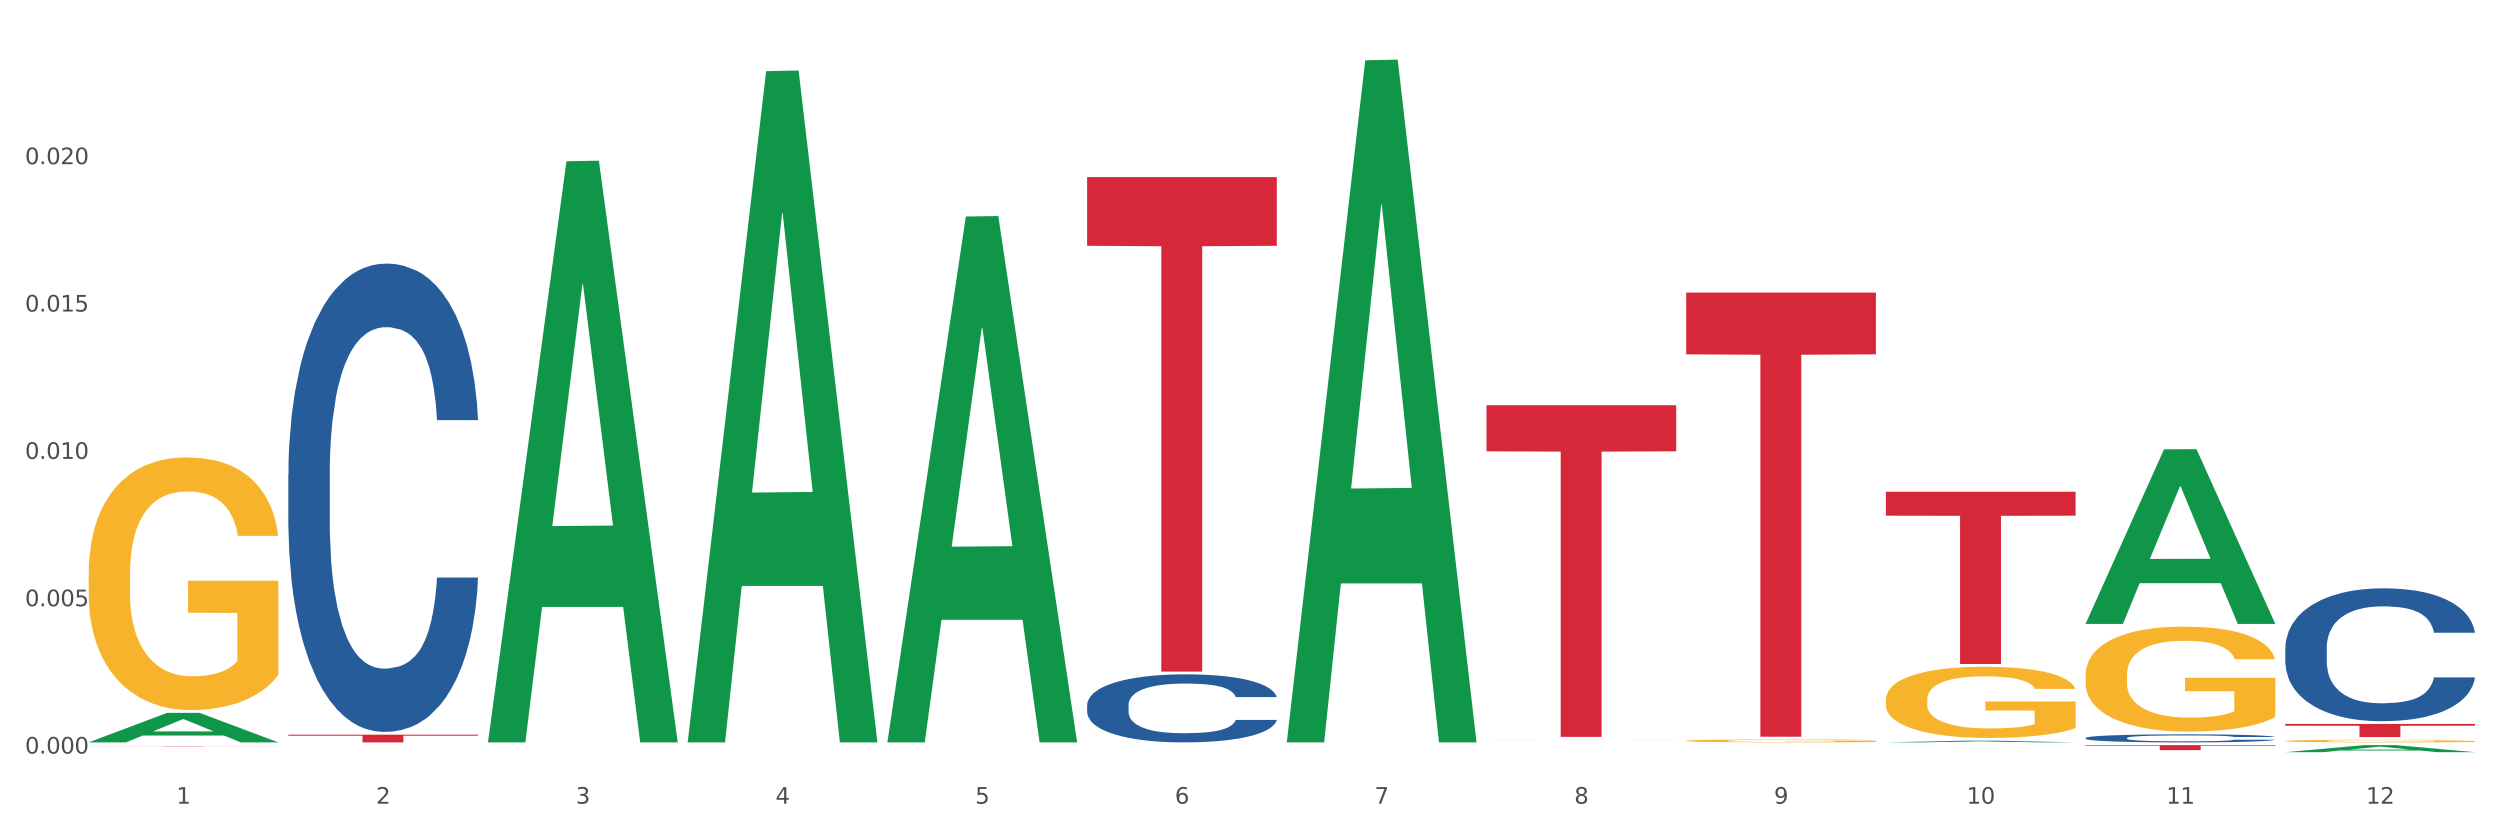 <?xml version="1.0" encoding="utf-8" standalone="no"?>
<!DOCTYPE svg PUBLIC "-//W3C//DTD SVG 1.1//EN"
  "http://www.w3.org/Graphics/SVG/1.1/DTD/svg11.dtd">
<svg xmlns:xlink="http://www.w3.org/1999/xlink" width="1080pt" height="360pt" viewBox="0 0 1080 360" xmlns="http://www.w3.org/2000/svg" version="1.1">
 <rect x="0" y="0" width="1080" height="360" fill="#333333" stroke="none"/>
 <defs>
  <style type="text/css">*{stroke-linejoin: round; stroke-linecap: butt}</style>
 </defs>
 <g id="figure_1">
  <g id="patch_1">
   <path d="M 0 360 
L 1080 360 
L 1080 0 
L 0 0 
z
" style="fill: #ffffff; stroke: #ffffff; stroke-linejoin: miter"/>
  </g>
  <g id="axes_1">
   <g id="matplotlib.axis_1">
    <g id="xtick_1">
     <g id="text_1">
      <!-- 1 -->
      <g style="fill: #4d4d4d" transform="translate(76.207 347.204) scale(0.096 -0.096)">
       <defs>
        <path id="DejaVuSans-31" d="M 794 531 
L 1825 531 
L 1825 4091 
L 703 3866 
L 703 4441 
L 1819 4666 
L 2450 4666 
L 2450 531 
L 3481 531 
L 3481 0 
L 794 0 
L 794 531 
z
" transform="scale(0.016)"/>
       </defs>
       <use xlink:href="#DejaVuSans-31"/>
      </g>
     </g>
    </g>
    <g id="xtick_2">
     <g id="text_2">
      <!-- 2 -->
      <g style="fill: #4d4d4d" transform="translate(162.476 347.204) scale(0.096 -0.096)">
       <defs>
        <path id="DejaVuSans-32" d="M 1228 531 
L 3431 531 
L 3431 0 
L 469 0 
L 469 531 
Q 828 903 1448 1529 
Q 2069 2156 2228 2338 
Q 2531 2678 2651 2914 
Q 2772 3150 2772 3378 
Q 2772 3750 2511 3984 
Q 2250 4219 1831 4219 
Q 1534 4219 1204 4116 
Q 875 4013 500 3803 
L 500 4441 
Q 881 4594 1212 4672 
Q 1544 4750 1819 4750 
Q 2544 4750 2975 4387 
Q 3406 4025 3406 3419 
Q 3406 3131 3298 2873 
Q 3191 2616 2906 2266 
Q 2828 2175 2409 1742 
Q 1991 1309 1228 531 
z
" transform="scale(0.016)"/>
       </defs>
       <use xlink:href="#DejaVuSans-32"/>
      </g>
     </g>
    </g>
    <g id="xtick_3">
     <g id="text_3">
      <!-- 3 -->
      <g style="fill: #4d4d4d" transform="translate(248.745 347.204) scale(0.096 -0.096)">
       <defs>
        <path id="DejaVuSans-33" d="M 2597 2516 
Q 3050 2419 3304 2112 
Q 3559 1806 3559 1356 
Q 3559 666 3084 287 
Q 2609 -91 1734 -91 
Q 1441 -91 1130 -33 
Q 819 25 488 141 
L 488 750 
Q 750 597 1062 519 
Q 1375 441 1716 441 
Q 2309 441 2620 675 
Q 2931 909 2931 1356 
Q 2931 1769 2642 2001 
Q 2353 2234 1838 2234 
L 1294 2234 
L 1294 2753 
L 1863 2753 
Q 2328 2753 2575 2939 
Q 2822 3125 2822 3475 
Q 2822 3834 2567 4026 
Q 2313 4219 1838 4219 
Q 1578 4219 1281 4162 
Q 984 4106 628 3988 
L 628 4550 
Q 988 4650 1302 4700 
Q 1616 4750 1894 4750 
Q 2613 4750 3031 4423 
Q 3450 4097 3450 3541 
Q 3450 3153 3228 2886 
Q 3006 2619 2597 2516 
z
" transform="scale(0.016)"/>
       </defs>
       <use xlink:href="#DejaVuSans-33"/>
      </g>
     </g>
    </g>
    <g id="xtick_4">
     <g id="text_4">
      <!-- 4 -->
      <g style="fill: #4d4d4d" transform="translate(335.014 347.204) scale(0.096 -0.096)">
       <defs>
        <path id="DejaVuSans-34" d="M 2419 4116 
L 825 1625 
L 2419 1625 
L 2419 4116 
z
M 2253 4666 
L 3047 4666 
L 3047 1625 
L 3713 1625 
L 3713 1100 
L 3047 1100 
L 3047 0 
L 2419 0 
L 2419 1100 
L 313 1100 
L 313 1709 
L 2253 4666 
z
" transform="scale(0.016)"/>
       </defs>
       <use xlink:href="#DejaVuSans-34"/>
      </g>
     </g>
    </g>
    <g id="xtick_5">
     <g id="text_5">
      <!-- 5 -->
      <g style="fill: #4d4d4d" transform="translate(421.284 347.204) scale(0.096 -0.096)">
       <defs>
        <path id="DejaVuSans-35" d="M 691 4666 
L 3169 4666 
L 3169 4134 
L 1269 4134 
L 1269 2991 
Q 1406 3038 1543 3061 
Q 1681 3084 1819 3084 
Q 2600 3084 3056 2656 
Q 3513 2228 3513 1497 
Q 3513 744 3044 326 
Q 2575 -91 1722 -91 
Q 1428 -91 1123 -41 
Q 819 9 494 109 
L 494 744 
Q 775 591 1075 516 
Q 1375 441 1709 441 
Q 2250 441 2565 725 
Q 2881 1009 2881 1497 
Q 2881 1984 2565 2268 
Q 2250 2553 1709 2553 
Q 1456 2553 1204 2497 
Q 953 2441 691 2322 
L 691 4666 
z
" transform="scale(0.016)"/>
       </defs>
       <use xlink:href="#DejaVuSans-35"/>
      </g>
     </g>
    </g>
    <g id="xtick_6">
     <g id="text_6">
      <!-- 6 -->
      <g style="fill: #4d4d4d" transform="translate(507.553 347.204) scale(0.096 -0.096)">
       <defs>
        <path id="DejaVuSans-36" d="M 2113 2584 
Q 1688 2584 1439 2293 
Q 1191 2003 1191 1497 
Q 1191 994 1439 701 
Q 1688 409 2113 409 
Q 2538 409 2786 701 
Q 3034 994 3034 1497 
Q 3034 2003 2786 2293 
Q 2538 2584 2113 2584 
z
M 3366 4563 
L 3366 3988 
Q 3128 4100 2886 4159 
Q 2644 4219 2406 4219 
Q 1781 4219 1451 3797 
Q 1122 3375 1075 2522 
Q 1259 2794 1537 2939 
Q 1816 3084 2150 3084 
Q 2853 3084 3261 2657 
Q 3669 2231 3669 1497 
Q 3669 778 3244 343 
Q 2819 -91 2113 -91 
Q 1303 -91 875 529 
Q 447 1150 447 2328 
Q 447 3434 972 4092 
Q 1497 4750 2381 4750 
Q 2619 4750 2861 4703 
Q 3103 4656 3366 4563 
z
" transform="scale(0.016)"/>
       </defs>
       <use xlink:href="#DejaVuSans-36"/>
      </g>
     </g>
    </g>
    <g id="xtick_7">
     <g id="text_7">
      <!-- 7 -->
      <g style="fill: #4d4d4d" transform="translate(593.822 347.204) scale(0.096 -0.096)">
       <defs>
        <path id="DejaVuSans-37" d="M 525 4666 
L 3525 4666 
L 3525 4397 
L 1831 0 
L 1172 0 
L 2766 4134 
L 525 4134 
L 525 4666 
z
" transform="scale(0.016)"/>
       </defs>
       <use xlink:href="#DejaVuSans-37"/>
      </g>
     </g>
    </g>
    <g id="xtick_8">
     <g id="text_8">
      <!-- 8 -->
      <g style="fill: #4d4d4d" transform="translate(680.091 347.204) scale(0.096 -0.096)">
       <defs>
        <path id="DejaVuSans-38" d="M 2034 2216 
Q 1584 2216 1326 1975 
Q 1069 1734 1069 1313 
Q 1069 891 1326 650 
Q 1584 409 2034 409 
Q 2484 409 2743 651 
Q 3003 894 3003 1313 
Q 3003 1734 2745 1975 
Q 2488 2216 2034 2216 
z
M 1403 2484 
Q 997 2584 770 2862 
Q 544 3141 544 3541 
Q 544 4100 942 4425 
Q 1341 4750 2034 4750 
Q 2731 4750 3128 4425 
Q 3525 4100 3525 3541 
Q 3525 3141 3298 2862 
Q 3072 2584 2669 2484 
Q 3125 2378 3379 2068 
Q 3634 1759 3634 1313 
Q 3634 634 3220 271 
Q 2806 -91 2034 -91 
Q 1263 -91 848 271 
Q 434 634 434 1313 
Q 434 1759 690 2068 
Q 947 2378 1403 2484 
z
M 1172 3481 
Q 1172 3119 1398 2916 
Q 1625 2713 2034 2713 
Q 2441 2713 2670 2916 
Q 2900 3119 2900 3481 
Q 2900 3844 2670 4047 
Q 2441 4250 2034 4250 
Q 1625 4250 1398 4047 
Q 1172 3844 1172 3481 
z
" transform="scale(0.016)"/>
       </defs>
       <use xlink:href="#DejaVuSans-38"/>
      </g>
     </g>
    </g>
    <g id="xtick_9">
     <g id="text_9">
      <!-- 9 -->
      <g style="fill: #4d4d4d" transform="translate(766.361 347.204) scale(0.096 -0.096)">
       <defs>
        <path id="DejaVuSans-39" d="M 703 97 
L 703 672 
Q 941 559 1184 500 
Q 1428 441 1663 441 
Q 2288 441 2617 861 
Q 2947 1281 2994 2138 
Q 2813 1869 2534 1725 
Q 2256 1581 1919 1581 
Q 1219 1581 811 2004 
Q 403 2428 403 3163 
Q 403 3881 828 4315 
Q 1253 4750 1959 4750 
Q 2769 4750 3195 4129 
Q 3622 3509 3622 2328 
Q 3622 1225 3098 567 
Q 2575 -91 1691 -91 
Q 1453 -91 1209 -44 
Q 966 3 703 97 
z
M 1959 2075 
Q 2384 2075 2632 2365 
Q 2881 2656 2881 3163 
Q 2881 3666 2632 3958 
Q 2384 4250 1959 4250 
Q 1534 4250 1286 3958 
Q 1038 3666 1038 3163 
Q 1038 2656 1286 2365 
Q 1534 2075 1959 2075 
z
" transform="scale(0.016)"/>
       </defs>
       <use xlink:href="#DejaVuSans-39"/>
      </g>
     </g>
    </g>
    <g id="xtick_10">
     <g id="text_10">
      <!-- 10 -->
      <g style="fill: #4d4d4d" transform="translate(849.576 347.204) scale(0.096 -0.096)">
       <defs>
        <path id="DejaVuSans-30" d="M 2034 4250 
Q 1547 4250 1301 3770 
Q 1056 3291 1056 2328 
Q 1056 1369 1301 889 
Q 1547 409 2034 409 
Q 2525 409 2770 889 
Q 3016 1369 3016 2328 
Q 3016 3291 2770 3770 
Q 2525 4250 2034 4250 
z
M 2034 4750 
Q 2819 4750 3233 4129 
Q 3647 3509 3647 2328 
Q 3647 1150 3233 529 
Q 2819 -91 2034 -91 
Q 1250 -91 836 529 
Q 422 1150 422 2328 
Q 422 3509 836 4129 
Q 1250 4750 2034 4750 
z
" transform="scale(0.016)"/>
       </defs>
       <use xlink:href="#DejaVuSans-31"/>
       <use xlink:href="#DejaVuSans-30" transform="translate(63.623 0)"/>
      </g>
     </g>
    </g>
    <g id="xtick_11">
     <g id="text_11">
      <!-- 11 -->
      <g style="fill: #4d4d4d" transform="translate(935.845 347.204) scale(0.096 -0.096)">
       <use xlink:href="#DejaVuSans-31"/>
       <use xlink:href="#DejaVuSans-31" transform="translate(63.623 0)"/>
      </g>
     </g>
    </g>
    <g id="xtick_12">
     <g id="text_12">
      <!-- 12 -->
      <g style="fill: #4d4d4d" transform="translate(1022.114 347.204) scale(0.096 -0.096)">
       <use xlink:href="#DejaVuSans-31"/>
       <use xlink:href="#DejaVuSans-32" transform="translate(63.623 0)"/>
      </g>
     </g>
    </g>
    <g id="xtick_13"/>
    <g id="xtick_14"/>
    <g id="xtick_15"/>
    <g id="xtick_16"/>
    <g id="xtick_17"/>
    <g id="xtick_18"/>
    <g id="xtick_19"/>
    <g id="xtick_20"/>
    <g id="xtick_21"/>
    <g id="xtick_22"/>
    <g id="xtick_23"/>
   </g>
   <g id="matplotlib.axis_2">
    <g id="ytick_1">
     <g id="text_13">
      <!-- 0.000 -->
      <g style="fill: #4d4d4d" transform="translate(10.8 325.545) scale(0.096 -0.096)">
       <defs>
        <path id="DejaVuSans-2e" d="M 684 794 
L 1344 794 
L 1344 0 
L 684 0 
L 684 794 
z
" transform="scale(0.016)"/>
       </defs>
       <use xlink:href="#DejaVuSans-30"/>
       <use xlink:href="#DejaVuSans-2e" transform="translate(63.623 0)"/>
       <use xlink:href="#DejaVuSans-30" transform="translate(95.41 0)"/>
       <use xlink:href="#DejaVuSans-30" transform="translate(159.033 0)"/>
       <use xlink:href="#DejaVuSans-30" transform="translate(222.656 0)"/>
      </g>
     </g>
    </g>
    <g id="ytick_2">
     <g id="text_14">
      <!-- 0.005 -->
      <g style="fill: #4d4d4d" transform="translate(10.8 261.893) scale(0.096 -0.096)">
       <use xlink:href="#DejaVuSans-30"/>
       <use xlink:href="#DejaVuSans-2e" transform="translate(63.623 0)"/>
       <use xlink:href="#DejaVuSans-30" transform="translate(95.41 0)"/>
       <use xlink:href="#DejaVuSans-30" transform="translate(159.033 0)"/>
       <use xlink:href="#DejaVuSans-35" transform="translate(222.656 0)"/>
      </g>
     </g>
    </g>
    <g id="ytick_3">
     <g id="text_15">
      <!-- 0.010 -->
      <g style="fill: #4d4d4d" transform="translate(10.8 198.24) scale(0.096 -0.096)">
       <use xlink:href="#DejaVuSans-30"/>
       <use xlink:href="#DejaVuSans-2e" transform="translate(63.623 0)"/>
       <use xlink:href="#DejaVuSans-30" transform="translate(95.41 0)"/>
       <use xlink:href="#DejaVuSans-31" transform="translate(159.033 0)"/>
       <use xlink:href="#DejaVuSans-30" transform="translate(222.656 0)"/>
      </g>
     </g>
    </g>
    <g id="ytick_4">
     <g id="text_16">
      <!-- 0.015 -->
      <g style="fill: #4d4d4d" transform="translate(10.8 134.588) scale(0.096 -0.096)">
       <use xlink:href="#DejaVuSans-30"/>
       <use xlink:href="#DejaVuSans-2e" transform="translate(63.623 0)"/>
       <use xlink:href="#DejaVuSans-30" transform="translate(95.41 0)"/>
       <use xlink:href="#DejaVuSans-31" transform="translate(159.033 0)"/>
       <use xlink:href="#DejaVuSans-35" transform="translate(222.656 0)"/>
      </g>
     </g>
    </g>
    <g id="ytick_5">
     <g id="text_17">
      <!-- 0.020 -->
      <g style="fill: #4d4d4d" transform="translate(10.8 70.936) scale(0.096 -0.096)">
       <use xlink:href="#DejaVuSans-30"/>
       <use xlink:href="#DejaVuSans-2e" transform="translate(63.623 0)"/>
       <use xlink:href="#DejaVuSans-30" transform="translate(95.41 0)"/>
       <use xlink:href="#DejaVuSans-32" transform="translate(159.033 0)"/>
       <use xlink:href="#DejaVuSans-30" transform="translate(222.656 0)"/>
      </g>
     </g>
    </g>
    <g id="ytick_6"/>
    <g id="ytick_7"/>
    <g id="ytick_8"/>
    <g id="ytick_9"/>
    <g id="ytick_10"/>
   </g>
   <g id="PolyCollection_1">
    <path d="M 38.283 320.689 
L 38.367 320.677 
L 72.164 307.964 
L 86.189 307.952 
L 120.239 320.713 
L 104.017 320.713 
L 96.666 317.742 
L 61.771 317.742 
L 61.518 317.79 
L 54.421 320.713 
L 38.283 320.713 
L 38.283 320.689 
L 66.165 315.968 
L 92.272 315.956 
L 79.345 310.672 
L 79.176 310.648 
L 79.007 310.684 
L 66.08 315.956 
L 66.165 315.968 
L 38.283 320.689 
z
" clip-path="url(#p2ef87fba0b)" style="fill: #109648"/>
    <path d="M 900.975 321.898 
L 982.931 321.898 
L 982.931 322.198 
L 950.692 322.2 
L 950.692 324.056 
L 933.019 324.056 
L 933.019 322.2 
L 900.975 322.198 
L 900.975 321.9 
L 900.975 321.898 
z
" clip-path="url(#p2ef87fba0b)" style="fill: #d62839"/>
    <path d="M 814.706 212.426 
L 896.662 212.426 
L 896.662 222.77 
L 864.423 222.84 
L 864.423 286.862 
L 846.75 286.862 
L 846.75 222.84 
L 814.706 222.77 
L 814.706 212.496 
L 814.706 212.426 
z
" clip-path="url(#p2ef87fba0b)" style="fill: #d62839"/>
    <path d="M 728.437 126.414 
L 810.392 126.414 
L 810.392 153.074 
L 778.154 153.254 
L 778.154 318.257 
L 760.481 318.257 
L 760.481 153.254 
L 728.437 153.074 
L 728.437 126.594 
L 728.437 126.414 
z
" clip-path="url(#p2ef87fba0b)" style="fill: #d62839"/>
    <path d="M 642.167 175.057 
L 724.123 175.057 
L 724.123 194.966 
L 691.885 195.1 
L 691.885 318.319 
L 674.212 318.319 
L 674.212 195.1 
L 642.167 194.966 
L 642.167 175.191 
L 642.167 175.057 
z
" clip-path="url(#p2ef87fba0b)" style="fill: #d62839"/>
    <path d="M 469.629 76.488 
L 551.585 76.488 
L 551.585 106.177 
L 519.346 106.377 
L 519.346 290.127 
L 501.673 290.127 
L 501.673 106.377 
L 469.629 106.177 
L 469.629 76.688 
L 469.629 76.488 
z
" clip-path="url(#p2ef87fba0b)" style="fill: #d62839"/>
    <path d="M 124.552 317.382 
L 206.508 317.382 
L 206.508 317.845 
L 174.269 317.848 
L 174.269 320.713 
L 156.597 320.713 
L 156.597 317.848 
L 124.552 317.845 
L 124.552 317.385 
L 124.552 317.382 
z
" clip-path="url(#p2ef87fba0b)" style="fill: #d62839"/>
    <path d="M 38.283 322.474 
L 120.239 322.474 
L 120.239 322.492 
L 88 322.492 
L 88 322.601 
L 70.327 322.601 
L 70.327 322.492 
L 38.283 322.492 
L 38.283 322.474 
L 38.283 322.474 
z
" clip-path="url(#p2ef87fba0b)" style="fill: #d62839"/>
    <path d="M 124.552 204.774 
L 124.649 204.589 
L 124.649 199.415 
L 124.94 192.393 
L 126.005 179.458 
L 127.362 169.665 
L 129.687 158.208 
L 130.946 153.404 
L 132.593 148.045 
L 135.983 139.36 
L 139.858 131.969 
L 142.571 127.904 
L 144.605 125.317 
L 149.158 120.697 
L 151.774 118.665 
L 154.486 117.002 
L 156.811 115.893 
L 160.686 114.599 
L 163.786 114.045 
L 167.371 113.86 
L 170.374 114.045 
L 174.346 114.784 
L 180.158 117.002 
L 182.386 118.295 
L 185.389 120.513 
L 188.489 123.469 
L 191.008 126.426 
L 193.914 130.676 
L 196.917 136.219 
L 199.824 143.241 
L 201.858 149.708 
L 203.505 156.545 
L 204.958 164.86 
L 206.024 173.915 
L 206.508 181.491 
L 188.78 181.491 
L 188.296 174.654 
L 187.327 167.263 
L 186.358 162.274 
L 185.292 158.208 
L 183.646 153.589 
L 182.192 150.632 
L 179.771 147.121 
L 177.543 144.904 
L 175.702 143.61 
L 173.474 142.502 
L 168.727 141.393 
L 165.336 141.393 
L 163.205 141.763 
L 160.589 142.686 
L 158.361 143.98 
L 155.746 146.197 
L 153.711 148.6 
L 151.677 151.741 
L 150.515 153.958 
L 148.771 158.023 
L 147.608 161.35 
L 146.058 167.078 
L 145.186 171.143 
L 143.636 181.676 
L 142.958 189.437 
L 142.668 194.795 
L 142.474 200.708 
L 142.474 229.535 
L 143.055 242.469 
L 143.54 248.013 
L 144.315 254.295 
L 145.768 262.426 
L 147.899 270.372 
L 150.127 276.1 
L 151.968 279.611 
L 153.711 282.198 
L 155.455 284.23 
L 157.586 286.078 
L 159.33 287.187 
L 161.946 288.296 
L 165.046 288.85 
L 167.468 288.85 
L 172.408 287.926 
L 174.636 287.002 
L 176.768 285.709 
L 179.092 283.676 
L 180.933 281.459 
L 181.999 279.796 
L 183.742 276.285 
L 185.099 272.589 
L 186.261 268.339 
L 187.036 264.643 
L 187.908 259.1 
L 188.586 252.817 
L 188.78 249.491 
L 206.508 249.491 
L 206.12 256.143 
L 205.442 262.611 
L 204.086 271.296 
L 203.02 276.285 
L 201.374 282.383 
L 199.63 287.556 
L 197.208 293.285 
L 194.98 297.535 
L 192.655 301.23 
L 190.136 304.556 
L 185.583 309.176 
L 183.936 310.47 
L 180.449 312.687 
L 177.736 313.98 
L 173.764 315.274 
L 169.696 316.013 
L 165.433 316.198 
L 161.655 315.828 
L 157.49 314.72 
L 154.874 313.611 
L 151.968 311.948 
L 148.577 309.361 
L 145.38 306.22 
L 142.377 302.524 
L 139.568 298.274 
L 136.952 293.469 
L 133.562 285.524 
L 131.043 277.763 
L 129.202 270.556 
L 127.943 264.459 
L 126.683 256.698 
L 126.005 251.339 
L 124.94 238.404 
L 124.552 226.393 
L 124.552 204.774 
z
" clip-path="url(#p2ef87fba0b)" style="fill: #255c99"/>
    <path d="M 469.629 304.522 
L 469.726 304.496 
L 469.726 303.744 
L 470.017 302.723 
L 471.082 300.844 
L 472.438 299.421 
L 474.763 297.756 
L 476.023 297.058 
L 477.67 296.279 
L 481.06 295.017 
L 484.935 293.943 
L 487.648 293.353 
L 489.682 292.977 
L 494.235 292.305 
L 496.851 292.01 
L 499.563 291.768 
L 501.888 291.607 
L 505.763 291.419 
L 508.863 291.339 
L 512.448 291.312 
L 515.451 291.339 
L 519.422 291.446 
L 525.235 291.768 
L 527.463 291.956 
L 530.466 292.279 
L 533.566 292.708 
L 536.085 293.138 
L 538.991 293.755 
L 541.994 294.561 
L 544.9 295.581 
L 546.935 296.521 
L 548.582 297.514 
L 550.035 298.723 
L 551.1 300.038 
L 551.585 301.139 
L 533.857 301.139 
L 533.372 300.146 
L 532.404 299.072 
L 531.435 298.347 
L 530.369 297.756 
L 528.722 297.085 
L 527.269 296.655 
L 524.847 296.145 
L 522.619 295.823 
L 520.779 295.635 
L 518.551 295.474 
L 513.804 295.313 
L 510.413 295.313 
L 508.282 295.366 
L 505.666 295.501 
L 503.438 295.689 
L 500.823 296.011 
L 498.788 296.36 
L 496.754 296.816 
L 495.591 297.139 
L 493.848 297.729 
L 492.685 298.213 
L 491.135 299.045 
L 490.263 299.636 
L 488.713 301.166 
L 488.035 302.294 
L 487.745 303.073 
L 487.551 303.932 
L 487.551 308.12 
L 488.132 310 
L 488.616 310.806 
L 489.391 311.718 
L 490.845 312.9 
L 492.976 314.054 
L 495.204 314.887 
L 497.044 315.397 
L 498.788 315.773 
L 500.532 316.068 
L 502.663 316.337 
L 504.407 316.498 
L 507.023 316.659 
L 510.123 316.739 
L 512.544 316.739 
L 517.485 316.605 
L 519.713 316.471 
L 521.844 316.283 
L 524.169 315.988 
L 526.01 315.665 
L 527.076 315.424 
L 528.819 314.914 
L 530.176 314.377 
L 531.338 313.759 
L 532.113 313.222 
L 532.985 312.417 
L 533.663 311.504 
L 533.857 311.02 
L 551.585 311.02 
L 551.197 311.987 
L 550.519 312.927 
L 549.163 314.189 
L 548.097 314.914 
L 546.45 315.8 
L 544.707 316.552 
L 542.285 317.384 
L 540.057 318.001 
L 537.732 318.538 
L 535.213 319.022 
L 530.66 319.693 
L 529.013 319.881 
L 525.526 320.203 
L 522.813 320.391 
L 518.841 320.579 
L 514.772 320.686 
L 510.51 320.713 
L 506.732 320.66 
L 502.566 320.499 
L 499.951 320.337 
L 497.044 320.096 
L 493.654 319.72 
L 490.457 319.263 
L 487.454 318.726 
L 484.645 318.109 
L 482.029 317.411 
L 478.638 316.256 
L 476.12 315.128 
L 474.279 314.081 
L 473.02 313.195 
L 471.76 312.067 
L 471.082 311.289 
L 470.017 309.409 
L 469.629 307.664 
L 469.629 304.522 
z
" clip-path="url(#p2ef87fba0b)" style="fill: #255c99"/>
    <path d="M 900.975 318.798 
L 901.072 318.795 
L 901.072 318.706 
L 901.363 318.586 
L 902.428 318.363 
L 903.784 318.195 
L 906.109 317.998 
L 907.369 317.916 
L 909.016 317.824 
L 912.406 317.674 
L 916.281 317.547 
L 918.994 317.477 
L 921.028 317.433 
L 925.581 317.354 
L 928.197 317.319 
L 930.909 317.29 
L 933.234 317.271 
L 937.109 317.249 
L 940.209 317.239 
L 943.794 317.236 
L 946.797 317.239 
L 950.768 317.252 
L 956.581 317.29 
L 958.809 317.312 
L 961.812 317.35 
L 964.912 317.401 
L 967.431 317.452 
L 970.337 317.525 
L 973.34 317.62 
L 976.246 317.741 
L 978.281 317.852 
L 979.928 317.97 
L 981.381 318.112 
L 982.446 318.268 
L 982.931 318.398 
L 965.203 318.398 
L 964.718 318.281 
L 963.75 318.154 
L 962.781 318.068 
L 961.715 317.998 
L 960.068 317.919 
L 958.615 317.868 
L 956.193 317.808 
L 953.965 317.77 
L 952.125 317.747 
L 949.897 317.728 
L 945.15 317.709 
L 941.759 317.709 
L 939.628 317.716 
L 937.012 317.731 
L 934.784 317.754 
L 932.169 317.792 
L 930.134 317.833 
L 928.1 317.887 
L 926.937 317.925 
L 925.194 317.995 
L 924.031 318.052 
L 922.481 318.151 
L 921.609 318.22 
L 920.059 318.401 
L 919.381 318.535 
L 919.091 318.627 
L 918.897 318.729 
L 918.897 319.224 
L 919.478 319.446 
L 919.962 319.542 
L 920.737 319.65 
L 922.191 319.789 
L 924.322 319.926 
L 926.55 320.024 
L 928.391 320.085 
L 930.134 320.129 
L 931.878 320.164 
L 934.009 320.196 
L 935.753 320.215 
L 938.369 320.234 
L 941.469 320.243 
L 943.89 320.243 
L 948.831 320.227 
L 951.059 320.212 
L 953.19 320.189 
L 955.515 320.154 
L 957.356 320.116 
L 958.422 320.088 
L 960.165 320.027 
L 961.522 319.964 
L 962.684 319.891 
L 963.459 319.827 
L 964.331 319.732 
L 965.009 319.624 
L 965.203 319.567 
L 982.931 319.567 
L 982.543 319.681 
L 981.865 319.792 
L 980.509 319.942 
L 979.443 320.027 
L 977.796 320.132 
L 976.053 320.221 
L 973.631 320.32 
L 971.403 320.393 
L 969.078 320.456 
L 966.559 320.513 
L 962.006 320.593 
L 960.359 320.615 
L 956.872 320.653 
L 954.159 320.675 
L 950.187 320.697 
L 946.119 320.71 
L 941.856 320.713 
L 938.078 320.707 
L 933.912 320.688 
L 931.297 320.669 
L 928.391 320.64 
L 925 320.596 
L 921.803 320.542 
L 918.8 320.478 
L 915.991 320.405 
L 913.375 320.323 
L 909.984 320.186 
L 907.466 320.053 
L 905.625 319.929 
L 904.366 319.824 
L 903.106 319.691 
L 902.428 319.599 
L 901.363 319.376 
L 900.975 319.17 
L 900.975 318.798 
z
" clip-path="url(#p2ef87fba0b)" style="fill: #255c99"/>
    <path d="M 987.244 279.949 
L 987.341 279.896 
L 987.341 278.428 
L 987.632 276.436 
L 988.697 272.767 
L 990.054 269.989 
L 992.379 266.739 
L 993.638 265.376 
L 995.285 263.856 
L 998.675 261.392 
L 1002.55 259.295 
L 1005.263 258.142 
L 1007.297 257.408 
L 1011.85 256.097 
L 1014.466 255.521 
L 1017.178 255.049 
L 1019.503 254.734 
L 1023.378 254.368 
L 1026.478 254.21 
L 1030.063 254.158 
L 1033.066 254.21 
L 1037.038 254.42 
L 1042.85 255.049 
L 1045.078 255.416 
L 1048.081 256.045 
L 1051.181 256.884 
L 1053.7 257.722 
L 1056.606 258.928 
L 1059.609 260.501 
L 1062.516 262.493 
L 1064.55 264.327 
L 1066.197 266.267 
L 1067.65 268.626 
L 1068.716 271.194 
L 1069.2 273.344 
L 1051.472 273.344 
L 1050.988 271.404 
L 1050.019 269.307 
L 1049.05 267.892 
L 1047.985 266.739 
L 1046.338 265.428 
L 1044.885 264.589 
L 1042.463 263.593 
L 1040.235 262.964 
L 1038.394 262.598 
L 1036.166 262.283 
L 1031.419 261.968 
L 1028.028 261.968 
L 1025.897 262.073 
L 1023.282 262.335 
L 1021.053 262.702 
L 1018.438 263.331 
L 1016.403 264.013 
L 1014.369 264.904 
L 1013.207 265.533 
L 1011.463 266.686 
L 1010.3 267.63 
L 1008.75 269.255 
L 1007.879 270.408 
L 1006.329 273.396 
L 1005.65 275.598 
L 1005.36 277.118 
L 1005.166 278.795 
L 1005.166 286.973 
L 1005.747 290.642 
L 1006.232 292.215 
L 1007.007 293.997 
L 1008.46 296.304 
L 1010.591 298.558 
L 1012.819 300.183 
L 1014.66 301.179 
L 1016.403 301.913 
L 1018.147 302.489 
L 1020.278 303.013 
L 1022.022 303.328 
L 1024.638 303.642 
L 1027.738 303.8 
L 1030.16 303.8 
L 1035.1 303.538 
L 1037.328 303.275 
L 1039.46 302.909 
L 1041.785 302.332 
L 1043.625 301.703 
L 1044.691 301.231 
L 1046.435 300.235 
L 1047.791 299.187 
L 1048.953 297.981 
L 1049.728 296.933 
L 1050.6 295.36 
L 1051.278 293.578 
L 1051.472 292.634 
L 1069.2 292.634 
L 1068.813 294.521 
L 1068.134 296.356 
L 1066.778 298.82 
L 1065.713 300.235 
L 1064.066 301.965 
L 1062.322 303.433 
L 1059.9 305.058 
L 1057.672 306.263 
L 1055.347 307.312 
L 1052.828 308.255 
L 1048.275 309.566 
L 1046.628 309.933 
L 1043.141 310.562 
L 1040.428 310.929 
L 1036.456 311.296 
L 1032.388 311.505 
L 1028.125 311.558 
L 1024.347 311.453 
L 1020.182 311.138 
L 1017.566 310.824 
L 1014.66 310.352 
L 1011.269 309.618 
L 1008.072 308.727 
L 1005.069 307.679 
L 1002.26 306.473 
L 999.644 305.11 
L 996.254 302.856 
L 993.735 300.654 
L 991.894 298.61 
L 990.635 296.88 
L 989.375 294.679 
L 988.697 293.158 
L 987.632 289.489 
L 987.244 286.082 
L 987.244 279.949 
z
" clip-path="url(#p2ef87fba0b)" style="fill: #255c99"/>
    <path d="M 987.244 320.108 
L 987.341 320.107 
L 987.341 320.07 
L 987.535 320.039 
L 988.502 319.961 
L 989.954 319.898 
L 991.018 319.864 
L 992.082 319.836 
L 993.34 319.808 
L 994.888 319.78 
L 997.694 319.738 
L 999.436 319.716 
L 1001.565 319.693 
L 1005.435 319.661 
L 1008.241 319.642 
L 1011.144 319.627 
L 1015.885 319.608 
L 1018.982 319.6 
L 1022.271 319.594 
L 1026.239 319.59 
L 1029.238 319.589 
L 1035.818 319.592 
L 1041.43 319.601 
L 1044.139 319.608 
L 1047.623 319.62 
L 1049.461 319.629 
L 1052.461 319.645 
L 1055.557 319.667 
L 1057.686 319.685 
L 1060.879 319.72 
L 1063.298 319.755 
L 1065.523 319.798 
L 1066.684 319.828 
L 1067.555 319.856 
L 1068.329 319.888 
L 1069.103 319.938 
L 1051.686 319.938 
L 1051.009 319.902 
L 1049.945 319.868 
L 1048.397 319.835 
L 1047.042 319.815 
L 1044.72 319.789 
L 1042.591 319.772 
L 1040.366 319.76 
L 1037.656 319.75 
L 1035.528 319.745 
L 1032.528 319.741 
L 1026.626 319.742 
L 1022.658 319.75 
L 1019.949 319.76 
L 1018.207 319.769 
L 1016.659 319.78 
L 1014.918 319.794 
L 1012.886 319.816 
L 1011.434 319.835 
L 1009.983 319.86 
L 1008.822 319.884 
L 1007.757 319.913 
L 1006.887 319.944 
L 1006.209 319.976 
L 1005.629 320.015 
L 1005.145 320.08 
L 1005.145 320.22 
L 1005.338 320.252 
L 1005.822 320.294 
L 1006.403 320.326 
L 1007.37 320.364 
L 1008.241 320.39 
L 1009.886 320.427 
L 1011.725 320.458 
L 1013.176 320.477 
L 1014.627 320.494 
L 1017.143 320.516 
L 1019.949 320.535 
L 1022.368 320.546 
L 1025.658 320.556 
L 1027.883 320.56 
L 1029.819 320.562 
L 1034.56 320.562 
L 1037.947 320.559 
L 1041.72 320.552 
L 1044.623 320.543 
L 1047.042 320.532 
L 1049.751 320.513 
L 1051.493 320.496 
L 1051.493 320.281 
L 1030.206 320.28 
L 1030.206 320.137 
L 1069.2 320.137 
L 1069.2 320.556 
L 1067.555 320.578 
L 1065.717 320.597 
L 1063.781 320.615 
L 1060.879 320.636 
L 1057.395 320.657 
L 1054.299 320.671 
L 1051.009 320.684 
L 1047.139 320.695 
L 1042.107 320.705 
L 1039.011 320.709 
L 1035.14 320.712 
L 1030.593 320.713 
L 1026.626 320.711 
L 1022.755 320.706 
L 1018.691 320.697 
L 1014.724 320.684 
L 1011.725 320.67 
L 1008.725 320.654 
L 1005.532 320.632 
L 1003.016 320.612 
L 1001.081 320.593 
L 998.952 320.57 
L 996.63 320.539 
L 994.888 320.511 
L 993.34 320.482 
L 991.695 320.445 
L 990.534 320.413 
L 989.373 320.373 
L 988.696 320.344 
L 987.922 320.297 
L 987.341 320.233 
L 987.244 320.108 
z
" clip-path="url(#p2ef87fba0b)" style="fill: #f7b32b"/>
    <path d="M 900.975 291.665 
L 901.072 291.623 
L 901.072 290.133 
L 901.265 288.849 
L 902.233 285.744 
L 903.684 283.177 
L 904.749 281.81 
L 905.813 280.693 
L 907.071 279.575 
L 908.619 278.415 
L 911.425 276.718 
L 913.167 275.848 
L 915.296 274.937 
L 919.166 273.613 
L 921.972 272.867 
L 924.875 272.246 
L 929.616 271.501 
L 932.712 271.17 
L 936.002 270.921 
L 939.969 270.756 
L 942.969 270.714 
L 949.549 270.838 
L 955.161 271.211 
L 957.87 271.501 
L 961.353 271.998 
L 963.192 272.329 
L 966.191 272.991 
L 969.288 273.861 
L 971.416 274.606 
L 974.609 276.014 
L 977.028 277.422 
L 979.254 279.161 
L 980.415 280.361 
L 981.286 281.479 
L 982.06 282.763 
L 982.834 284.792 
L 965.417 284.792 
L 964.74 283.342 
L 963.676 281.976 
L 962.127 280.651 
L 960.773 279.823 
L 958.451 278.788 
L 956.322 278.126 
L 954.096 277.629 
L 951.387 277.215 
L 949.258 277.008 
L 946.259 276.842 
L 940.356 276.883 
L 936.389 277.215 
L 933.68 277.629 
L 931.938 278.001 
L 930.39 278.415 
L 928.648 278.995 
L 926.616 279.864 
L 925.165 280.651 
L 923.714 281.645 
L 922.553 282.639 
L 921.488 283.798 
L 920.617 285.04 
L 919.94 286.323 
L 919.359 287.897 
L 918.876 290.505 
L 918.876 296.178 
L 919.069 297.461 
L 919.553 299.159 
L 920.134 300.442 
L 921.101 301.974 
L 921.972 303.009 
L 923.617 304.5 
L 925.455 305.742 
L 926.907 306.529 
L 928.358 307.191 
L 930.874 308.102 
L 933.68 308.847 
L 936.099 309.303 
L 939.389 309.717 
L 941.614 309.882 
L 943.549 309.965 
L 948.291 309.965 
L 951.677 309.841 
L 955.451 309.551 
L 958.354 309.178 
L 960.773 308.723 
L 963.482 307.978 
L 965.224 307.274 
L 965.224 298.62 
L 943.937 298.579 
L 943.937 292.824 
L 982.931 292.824 
L 982.931 309.717 
L 981.286 310.586 
L 979.447 311.373 
L 977.512 312.077 
L 974.609 312.946 
L 971.126 313.774 
L 968.03 314.354 
L 964.74 314.851 
L 960.87 315.306 
L 955.838 315.72 
L 952.742 315.886 
L 948.871 316.01 
L 944.324 316.051 
L 940.356 315.969 
L 936.486 315.762 
L 932.422 315.389 
L 928.455 314.851 
L 925.455 314.312 
L 922.456 313.65 
L 919.263 312.781 
L 916.747 311.952 
L 914.812 311.207 
L 912.683 310.255 
L 910.361 309.013 
L 908.619 307.895 
L 907.071 306.736 
L 905.426 305.245 
L 904.265 303.962 
L 903.104 302.347 
L 902.426 301.146 
L 901.652 299.283 
L 901.072 296.674 
L 900.975 291.665 
z
" clip-path="url(#p2ef87fba0b)" style="fill: #f7b32b"/>
    <path d="M 814.706 302.253 
L 814.803 302.225 
L 814.803 301.214 
L 814.996 300.344 
L 815.964 298.238 
L 817.415 296.497 
L 818.479 295.571 
L 819.544 294.813 
L 820.802 294.055 
L 822.35 293.269 
L 825.156 292.117 
L 826.898 291.528 
L 829.026 290.91 
L 832.897 290.012 
L 835.703 289.506 
L 838.606 289.085 
L 843.347 288.58 
L 846.443 288.355 
L 849.733 288.187 
L 853.7 288.075 
L 856.7 288.046 
L 863.279 288.131 
L 868.891 288.383 
L 871.601 288.58 
L 875.084 288.917 
L 876.923 289.141 
L 879.922 289.591 
L 883.018 290.18 
L 885.147 290.686 
L 888.34 291.64 
L 890.759 292.595 
L 892.985 293.774 
L 894.146 294.588 
L 895.017 295.346 
L 895.791 296.216 
L 896.565 297.592 
L 879.148 297.592 
L 878.471 296.61 
L 877.406 295.683 
L 875.858 294.785 
L 874.504 294.223 
L 872.181 293.521 
L 870.053 293.072 
L 867.827 292.735 
L 865.118 292.454 
L 862.989 292.314 
L 859.99 292.202 
L 854.087 292.23 
L 850.12 292.454 
L 847.411 292.735 
L 845.669 292.988 
L 844.121 293.269 
L 842.379 293.662 
L 840.347 294.251 
L 838.896 294.785 
L 837.444 295.458 
L 836.283 296.132 
L 835.219 296.918 
L 834.348 297.761 
L 833.671 298.631 
L 833.09 299.698 
L 832.606 301.467 
L 832.606 305.313 
L 832.8 306.183 
L 833.284 307.334 
L 833.864 308.205 
L 834.832 309.244 
L 835.703 309.945 
L 837.348 310.956 
L 839.186 311.798 
L 840.638 312.332 
L 842.089 312.781 
L 844.605 313.399 
L 847.411 313.904 
L 849.83 314.213 
L 853.12 314.494 
L 855.345 314.606 
L 857.28 314.662 
L 862.021 314.662 
L 865.408 314.578 
L 869.182 314.381 
L 872.085 314.129 
L 874.504 313.82 
L 877.213 313.315 
L 878.955 312.837 
L 878.955 306.969 
L 857.667 306.941 
L 857.667 303.039 
L 896.662 303.039 
L 896.662 314.494 
L 895.017 315.083 
L 893.178 315.617 
L 891.243 316.094 
L 888.34 316.684 
L 884.857 317.245 
L 881.761 317.638 
L 878.471 317.975 
L 874.6 318.284 
L 869.569 318.565 
L 866.472 318.677 
L 862.602 318.761 
L 858.054 318.789 
L 854.087 318.733 
L 850.217 318.593 
L 846.153 318.34 
L 842.186 317.975 
L 839.186 317.61 
L 836.187 317.161 
L 832.993 316.571 
L 830.478 316.01 
L 828.543 315.504 
L 826.414 314.859 
L 824.092 314.016 
L 822.35 313.258 
L 820.802 312.472 
L 819.157 311.462 
L 817.996 310.591 
L 816.835 309.496 
L 816.157 308.682 
L 815.383 307.419 
L 814.803 305.65 
L 814.706 302.253 
z
" clip-path="url(#p2ef87fba0b)" style="fill: #f7b32b"/>
    <path d="M 728.437 320.025 
L 728.533 320.024 
L 728.533 319.982 
L 728.727 319.946 
L 729.695 319.86 
L 731.146 319.789 
L 732.21 319.751 
L 733.275 319.719 
L 734.533 319.688 
L 736.081 319.656 
L 738.887 319.609 
L 740.628 319.585 
L 742.757 319.559 
L 746.628 319.522 
L 749.434 319.502 
L 752.336 319.484 
L 757.078 319.464 
L 760.174 319.455 
L 763.464 319.448 
L 767.431 319.443 
L 770.43 319.442 
L 777.01 319.445 
L 782.622 319.456 
L 785.332 319.464 
L 788.815 319.478 
L 790.653 319.487 
L 793.653 319.505 
L 796.749 319.529 
L 798.878 319.55 
L 802.071 319.589 
L 804.49 319.628 
L 806.716 319.677 
L 807.877 319.71 
L 808.747 319.741 
L 809.522 319.777 
L 810.296 319.834 
L 792.879 319.834 
L 792.201 319.793 
L 791.137 319.755 
L 789.589 319.718 
L 788.234 319.695 
L 785.912 319.666 
L 783.783 319.648 
L 781.558 319.634 
L 778.849 319.623 
L 776.72 319.617 
L 773.72 319.612 
L 767.818 319.613 
L 763.851 319.623 
L 761.142 319.634 
L 759.4 319.645 
L 757.852 319.656 
L 756.11 319.672 
L 754.078 319.696 
L 752.627 319.718 
L 751.175 319.746 
L 750.014 319.774 
L 748.95 319.806 
L 748.079 319.84 
L 747.402 319.876 
L 746.821 319.92 
L 746.337 319.993 
L 746.337 320.15 
L 746.531 320.186 
L 747.015 320.233 
L 747.595 320.269 
L 748.563 320.312 
L 749.434 320.34 
L 751.078 320.382 
L 752.917 320.416 
L 754.368 320.438 
L 755.82 320.457 
L 758.335 320.482 
L 761.142 320.503 
L 763.561 320.516 
L 766.85 320.527 
L 769.076 320.532 
L 771.011 320.534 
L 775.752 320.534 
L 779.139 320.53 
L 782.913 320.522 
L 785.815 320.512 
L 788.234 320.499 
L 790.944 320.479 
L 792.685 320.459 
L 792.685 320.218 
L 771.398 320.217 
L 771.398 320.057 
L 810.392 320.057 
L 810.392 320.527 
L 808.747 320.551 
L 806.909 320.573 
L 804.974 320.593 
L 802.071 320.617 
L 798.588 320.64 
L 795.491 320.656 
L 792.201 320.67 
L 788.331 320.683 
L 783.3 320.694 
L 780.203 320.699 
L 776.333 320.702 
L 771.785 320.703 
L 767.818 320.701 
L 763.948 320.695 
L 759.884 320.685 
L 755.916 320.67 
L 752.917 320.655 
L 749.917 320.636 
L 746.724 320.612 
L 744.209 320.589 
L 742.273 320.568 
L 740.145 320.542 
L 737.822 320.507 
L 736.081 320.476 
L 734.533 320.444 
L 732.888 320.403 
L 731.726 320.367 
L 730.565 320.322 
L 729.888 320.289 
L 729.114 320.237 
L 728.533 320.164 
L 728.437 320.025 
z
" clip-path="url(#p2ef87fba0b)" style="fill: #f7b32b"/>
    <path d="M 987.244 312.742 
L 1069.2 312.742 
L 1069.2 313.529 
L 1036.961 313.534 
L 1036.961 318.404 
L 1019.289 318.404 
L 1019.289 313.534 
L 987.244 313.529 
L 987.244 312.748 
L 987.244 312.742 
z
" clip-path="url(#p2ef87fba0b)" style="fill: #d62839"/>
    <path d="M 642.167 319.536 
L 642.264 319.536 
L 642.264 319.534 
L 642.458 319.532 
L 643.425 319.527 
L 644.877 319.523 
L 645.941 319.521 
L 647.005 319.519 
L 648.263 319.517 
L 649.811 319.516 
L 652.618 319.513 
L 654.359 319.512 
L 656.488 319.51 
L 660.358 319.508 
L 663.164 319.507 
L 666.067 319.506 
L 670.808 319.505 
L 673.905 319.504 
L 677.195 319.504 
L 681.162 319.504 
L 684.161 319.504 
L 690.741 319.504 
L 696.353 319.505 
L 699.062 319.505 
L 702.546 319.506 
L 704.384 319.506 
L 707.384 319.507 
L 710.48 319.509 
L 712.609 319.51 
L 715.802 319.512 
L 718.221 319.514 
L 720.446 319.517 
L 721.607 319.519 
L 722.478 319.52 
L 723.252 319.522 
L 724.026 319.525 
L 706.61 319.525 
L 705.932 319.523 
L 704.868 319.521 
L 703.32 319.519 
L 701.965 319.518 
L 699.643 319.516 
L 697.514 319.515 
L 695.289 319.514 
L 692.579 319.514 
L 690.451 319.513 
L 687.451 319.513 
L 681.549 319.513 
L 677.582 319.514 
L 674.872 319.514 
L 673.131 319.515 
L 671.582 319.516 
L 669.841 319.517 
L 667.809 319.518 
L 666.357 319.519 
L 664.906 319.521 
L 663.745 319.522 
L 662.681 319.524 
L 661.81 319.526 
L 661.132 319.528 
L 660.552 319.53 
L 660.068 319.534 
L 660.068 319.543 
L 660.262 319.545 
L 660.745 319.548 
L 661.326 319.55 
L 662.294 319.552 
L 663.164 319.554 
L 664.809 319.556 
L 666.648 319.558 
L 668.099 319.559 
L 669.551 319.56 
L 672.066 319.561 
L 674.872 319.563 
L 677.291 319.563 
L 680.581 319.564 
L 682.807 319.564 
L 684.742 319.564 
L 689.483 319.564 
L 692.87 319.564 
L 696.643 319.564 
L 699.546 319.563 
L 701.965 319.562 
L 704.674 319.561 
L 706.416 319.56 
L 706.416 319.547 
L 685.129 319.547 
L 685.129 319.538 
L 724.123 319.538 
L 724.123 319.564 
L 722.478 319.565 
L 720.64 319.566 
L 718.705 319.567 
L 715.802 319.569 
L 712.318 319.57 
L 709.222 319.571 
L 705.932 319.572 
L 702.062 319.572 
L 697.03 319.573 
L 693.934 319.573 
L 690.064 319.574 
L 685.516 319.574 
L 681.549 319.573 
L 677.678 319.573 
L 673.614 319.573 
L 669.647 319.572 
L 666.648 319.571 
L 663.648 319.57 
L 660.455 319.569 
L 657.939 319.567 
L 656.004 319.566 
L 653.875 319.565 
L 651.553 319.563 
L 649.811 319.561 
L 648.263 319.559 
L 646.618 319.557 
L 645.457 319.555 
L 644.296 319.552 
L 643.619 319.551 
L 642.845 319.548 
L 642.264 319.544 
L 642.167 319.536 
z
" clip-path="url(#p2ef87fba0b)" style="fill: #f7b32b"/>
    <path d="M 38.283 248.05 
L 38.38 247.951 
L 38.38 244.362 
L 38.573 241.272 
L 39.541 233.795 
L 40.992 227.614 
L 42.057 224.324 
L 43.121 221.633 
L 44.379 218.941 
L 45.927 216.15 
L 48.733 212.063 
L 50.475 209.969 
L 52.603 207.776 
L 56.474 204.586 
L 59.28 202.792 
L 62.183 201.296 
L 66.924 199.502 
L 70.02 198.704 
L 73.31 198.106 
L 77.277 197.707 
L 80.277 197.608 
L 86.857 197.907 
L 92.469 198.804 
L 95.178 199.502 
L 98.661 200.698 
L 100.5 201.496 
L 103.499 203.091 
L 106.596 205.184 
L 108.724 206.978 
L 111.917 210.368 
L 114.336 213.757 
L 116.562 217.944 
L 117.723 220.835 
L 118.594 223.527 
L 119.368 226.617 
L 120.142 231.502 
L 102.725 231.502 
L 102.048 228.013 
L 100.983 224.723 
L 99.435 221.533 
L 98.081 219.539 
L 95.758 217.047 
L 93.63 215.452 
L 91.404 214.256 
L 88.695 213.259 
L 86.566 212.76 
L 83.567 212.362 
L 77.664 212.461 
L 73.697 213.259 
L 70.988 214.256 
L 69.246 215.153 
L 67.698 216.15 
L 65.956 217.546 
L 63.924 219.639 
L 62.473 221.533 
L 61.022 223.926 
L 59.86 226.318 
L 58.796 229.109 
L 57.925 232.1 
L 57.248 235.191 
L 56.667 238.979 
L 56.184 245.259 
L 56.184 258.917 
L 56.377 262.007 
L 56.861 266.094 
L 57.441 269.185 
L 58.409 272.873 
L 59.28 275.365 
L 60.925 278.954 
L 62.763 281.945 
L 64.215 283.839 
L 65.666 285.434 
L 68.182 287.627 
L 70.988 289.421 
L 73.407 290.518 
L 76.697 291.515 
L 78.922 291.914 
L 80.857 292.113 
L 85.599 292.113 
L 88.985 291.814 
L 92.759 291.116 
L 95.662 290.219 
L 98.081 289.122 
L 100.79 287.328 
L 102.532 285.633 
L 102.532 264.798 
L 81.244 264.699 
L 81.244 250.842 
L 120.239 250.842 
L 120.239 291.515 
L 118.594 293.608 
L 116.755 295.503 
L 114.82 297.197 
L 111.917 299.291 
L 108.434 301.285 
L 105.338 302.68 
L 102.048 303.876 
L 98.177 304.973 
L 93.146 305.97 
L 90.05 306.369 
L 86.179 306.668 
L 81.631 306.767 
L 77.664 306.568 
L 73.794 306.07 
L 69.73 305.172 
L 65.763 303.876 
L 62.763 302.58 
L 59.764 300.985 
L 56.571 298.892 
L 54.055 296.898 
L 52.12 295.104 
L 49.991 292.811 
L 47.669 289.82 
L 45.927 287.129 
L 44.379 284.337 
L 42.734 280.749 
L 41.573 277.658 
L 40.412 273.77 
L 39.734 270.879 
L 38.96 266.393 
L 38.38 260.113 
L 38.283 248.05 
z
" clip-path="url(#p2ef87fba0b)" style="fill: #f7b32b"/>
    <path d="M 900.975 269.388 
L 901.06 269.317 
L 934.856 194.105 
L 948.881 194.034 
L 982.931 269.53 
L 966.709 269.53 
L 959.358 251.949 
L 924.463 251.949 
L 924.21 252.233 
L 917.113 269.53 
L 900.975 269.53 
L 900.975 269.388 
L 928.857 241.458 
L 954.964 241.387 
L 942.037 210.126 
L 941.868 209.984 
L 941.699 210.197 
L 928.772 241.387 
L 928.857 241.458 
L 900.975 269.388 
z
" clip-path="url(#p2ef87fba0b)" style="fill: #109648"/>
    <path d="M 210.821 320.241 
L 210.906 320.005 
L 244.702 69.657 
L 258.728 69.421 
L 292.777 320.713 
L 276.555 320.713 
L 269.204 262.196 
L 234.31 262.196 
L 234.056 263.14 
L 226.959 320.713 
L 210.821 320.713 
L 210.821 320.241 
L 238.703 227.275 
L 264.811 227.039 
L 251.884 122.983 
L 251.715 122.511 
L 251.546 123.219 
L 238.619 227.039 
L 238.703 227.275 
L 210.821 320.241 
z
" clip-path="url(#p2ef87fba0b)" style="fill: #109648"/>
    <path d="M 297.091 320.168 
L 297.175 319.896 
L 330.971 30.734 
L 344.997 30.461 
L 379.046 320.713 
L 362.824 320.713 
L 355.474 253.124 
L 320.579 253.124 
L 320.325 254.214 
L 313.228 320.713 
L 297.091 320.713 
L 297.091 320.168 
L 324.972 212.789 
L 351.08 212.516 
L 338.153 92.327 
L 337.984 91.782 
L 337.815 92.6 
L 324.888 212.516 
L 324.972 212.789 
L 297.091 320.168 
z
" clip-path="url(#p2ef87fba0b)" style="fill: #109648"/>
    <path d="M 383.36 320.286 
L 383.444 320.073 
L 417.24 93.535 
L 431.266 93.322 
L 465.316 320.713 
L 449.093 320.713 
L 441.743 267.762 
L 406.848 267.762 
L 406.595 268.616 
L 399.497 320.713 
L 383.36 320.713 
L 383.36 320.286 
L 411.242 236.162 
L 437.349 235.949 
L 424.422 141.789 
L 424.253 141.362 
L 424.084 142.003 
L 411.157 235.949 
L 411.242 236.162 
L 383.36 320.286 
z
" clip-path="url(#p2ef87fba0b)" style="fill: #109648"/>
    <path d="M 555.898 320.159 
L 555.983 319.882 
L 589.779 26.036 
L 603.804 25.759 
L 637.854 320.713 
L 621.632 320.713 
L 614.281 252.029 
L 579.387 252.029 
L 579.133 253.137 
L 572.036 320.713 
L 555.898 320.713 
L 555.898 320.159 
L 583.78 211.04 
L 609.888 210.763 
L 596.961 88.628 
L 596.792 88.074 
L 596.623 88.905 
L 583.696 210.763 
L 583.78 211.04 
L 555.898 320.159 
z
" clip-path="url(#p2ef87fba0b)" style="fill: #109648"/>
    <path d="M 814.706 320.712 
L 814.79 320.711 
L 848.587 319.975 
L 862.612 319.974 
L 896.662 320.713 
L 880.439 320.713 
L 873.089 320.541 
L 838.194 320.541 
L 837.941 320.544 
L 830.844 320.713 
L 814.706 320.713 
L 814.706 320.712 
L 842.588 320.438 
L 868.695 320.438 
L 855.768 320.131 
L 855.599 320.13 
L 855.43 320.132 
L 842.503 320.438 
L 842.588 320.438 
L 814.706 320.712 
z
" clip-path="url(#p2ef87fba0b)" style="fill: #109648"/>
    <path d="M 987.244 324.944 
L 987.329 324.941 
L 1021.125 321.901 
L 1035.15 321.898 
L 1069.2 324.95 
L 1052.978 324.95 
L 1045.627 324.239 
L 1010.733 324.239 
L 1010.479 324.25 
L 1003.382 324.95 
L 987.244 324.95 
L 987.244 324.944 
L 1015.126 323.815 
L 1041.234 323.812 
L 1028.307 322.548 
L 1028.138 322.543 
L 1027.969 322.551 
L 1015.042 323.812 
L 1015.126 323.815 
L 987.244 324.944 
z
" clip-path="url(#p2ef87fba0b)" style="fill: #109648"/>
   </g>
  </g>
 </g>
 <defs>
  <clipPath id="p2ef87fba0b">
   <rect x="38.283" y="10.8" width="1030.917" height="329.109"/>
  </clipPath>
 </defs>
</svg>
